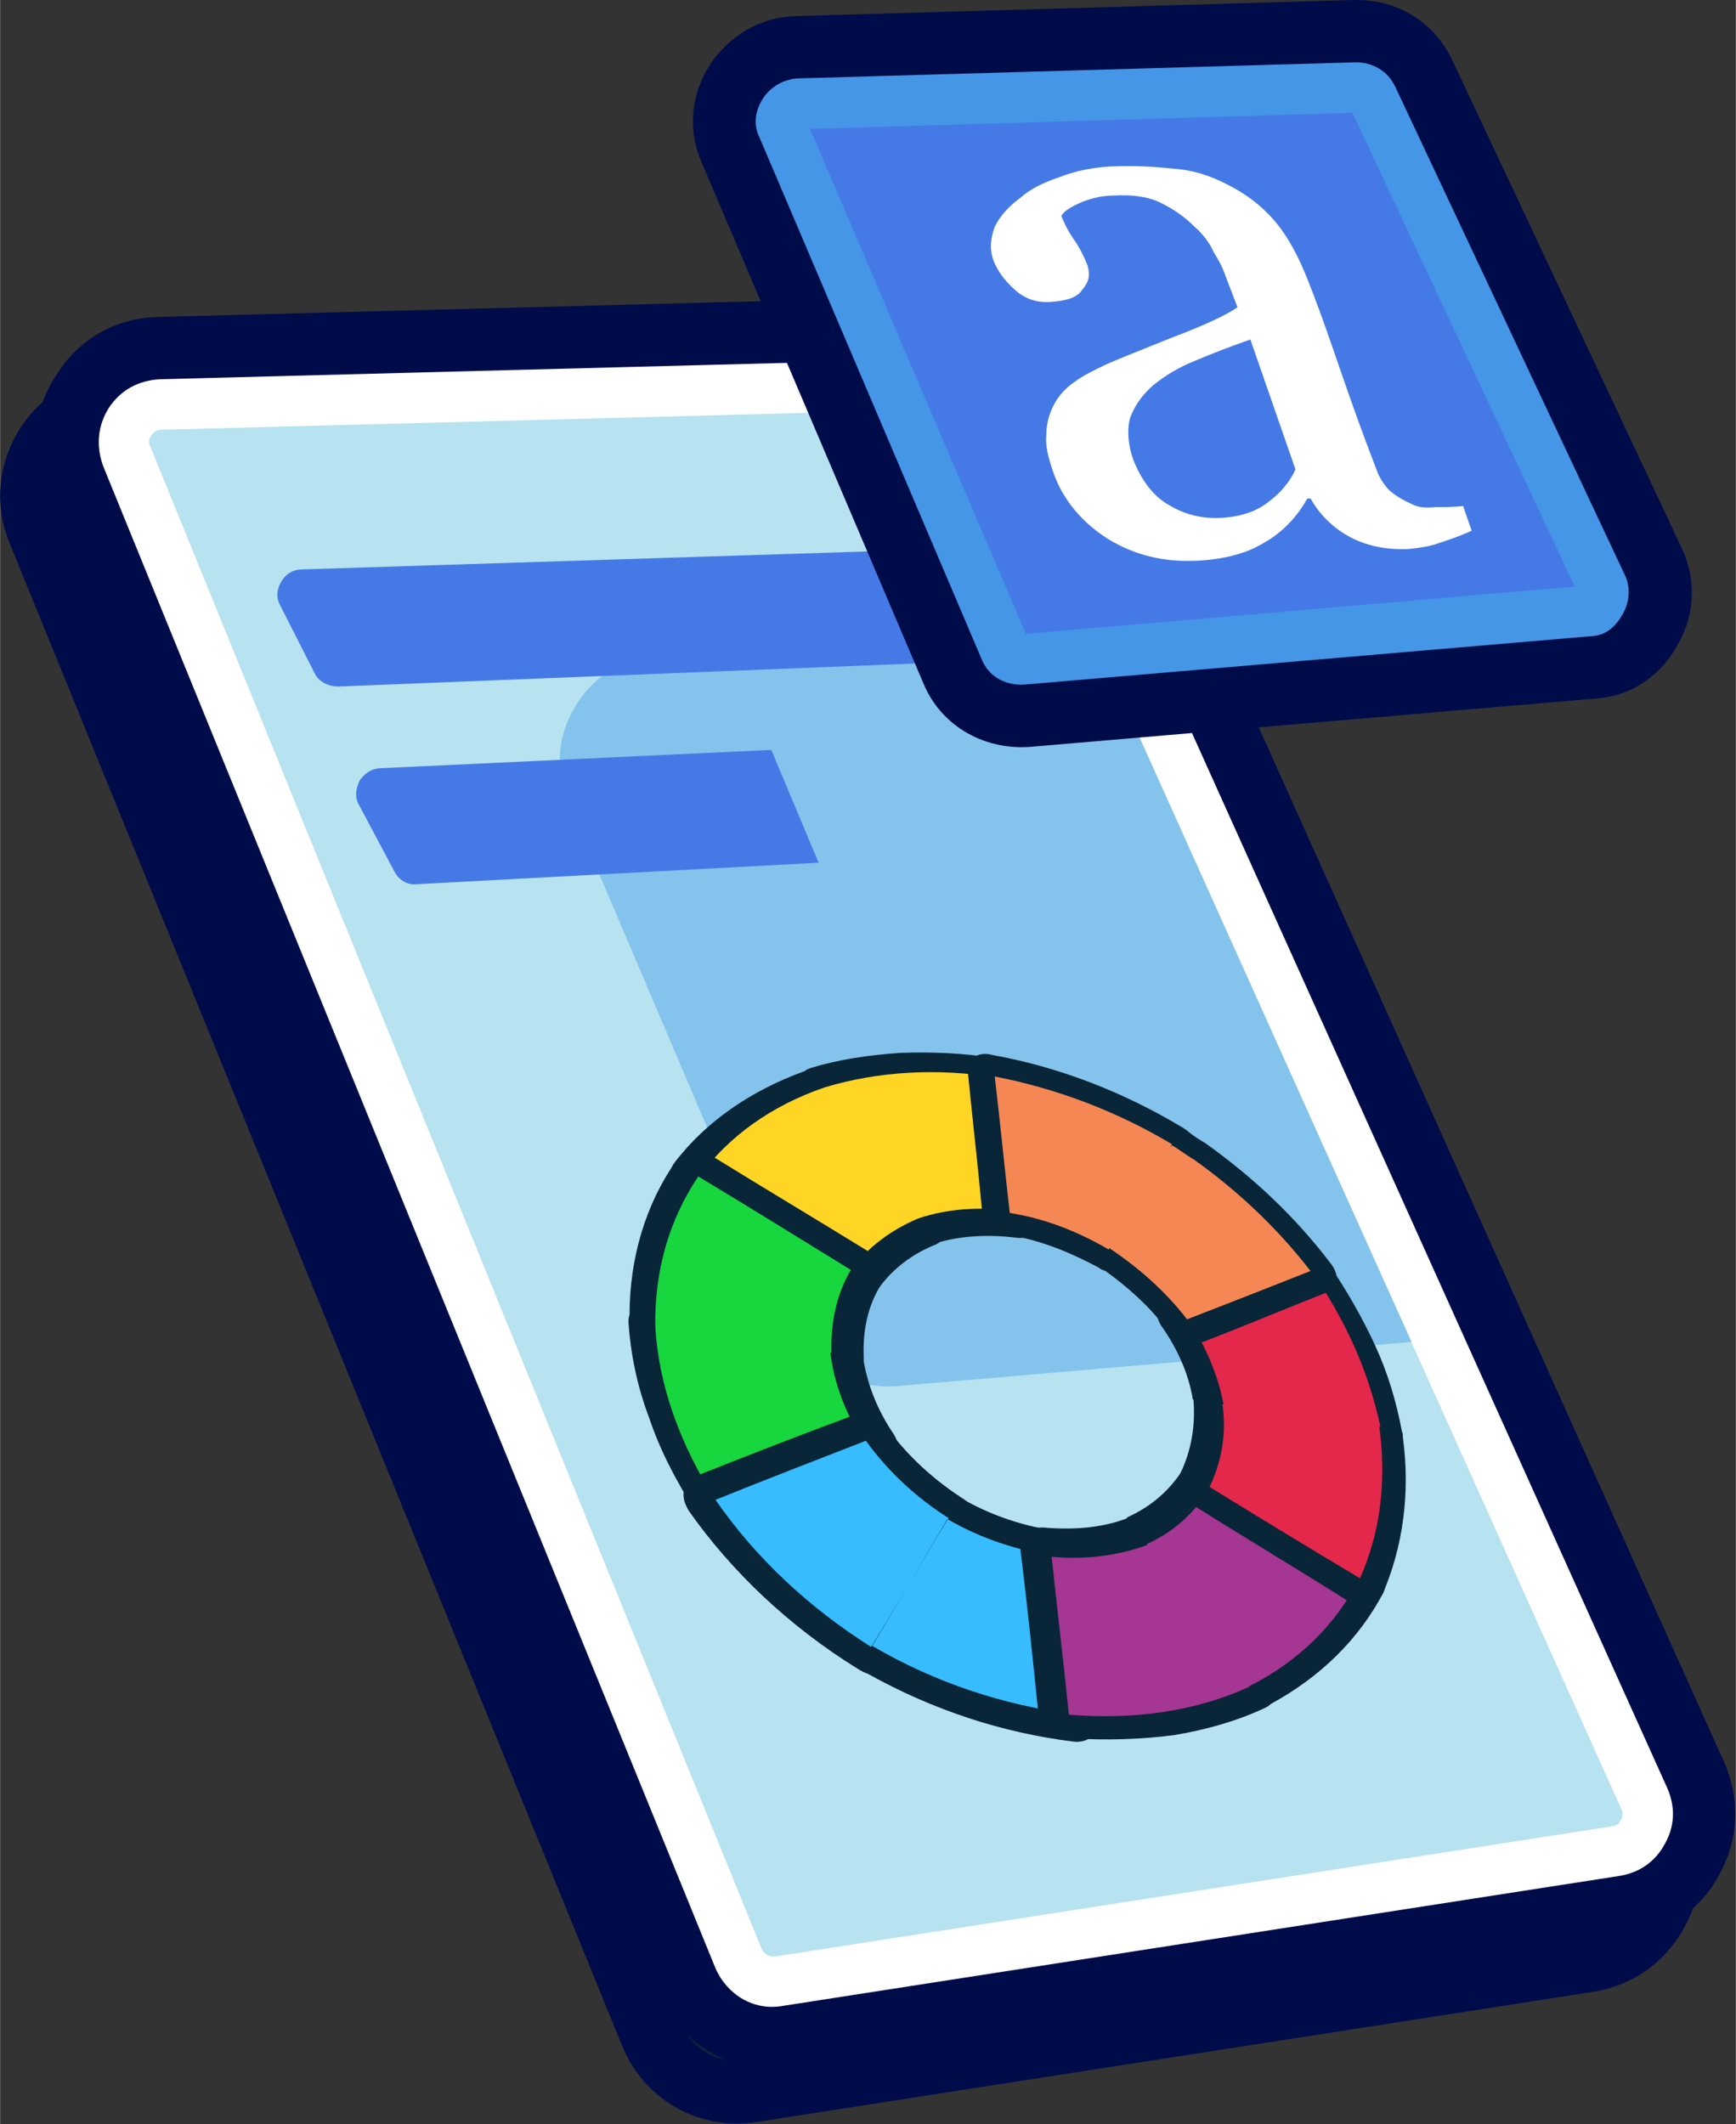 <svg xmlns="http://www.w3.org/2000/svg" xml:space="preserve" width="112px" height="137px" version="1.1" style="shape-rendering:geometricPrecision; text-rendering:geometricPrecision; image-rendering:optimizeQuality; fill-rule:evenodd; clip-rule:evenodd" viewBox="0 0 16.16 19.77" xmlns:xlink="http://www.w3.org/1999/xlink">
 <rect x="0" y="0" width="16.16" height="19.77" fill="#333333" stroke="none"/>
 <defs>
  <style type="text/css">
   
    .fil6 {fill:#FFD525}
    .fil11 {fill:#F58754}
    .fil9 {fill:#A53692}
    .fil0 {fill:#000C4A}
    .fil1 {fill:#092538}
    .fil7 {fill:#18D63E}
    .fil8 {fill:#36BCFF}
    .fil5 {fill:#457AE6}
    .fil12 {fill:#4596E6}
    .fil4 {fill:#84C3EB}
    .fil3 {fill:#B7E2F0}
    .fil10 {fill:#E4284B}
    .fil2 {fill:white}
    .fil13 {fill:white;fill-rule:nonzero}
   
  </style>
 </defs>
 <g id="Camada_x0020_1">
  <path class="fil0" d="M8.79 3.25c0.47,-0.01 0.9,0.26 1.09,0.69l5.84 12.97c0.15,0.33 0.14,0.71 -0.04,1.03 -0.18,0.33 -0.48,0.54 -0.85,0.6l-7.78 1.21c-0.54,0.09 -1.06,-0.21 -1.26,-0.71l-5.7 -13.98c-0.15,-0.36 -0.11,-0.75 0.1,-1.08 0.22,-0.33 0.56,-0.52 0.95,-0.53l7.65 -0.2z"></path>
  <path class="fil1" d="M8.8 3.83l-7.65 0.21c-0.19,0 -0.36,0.09 -0.47,0.26 -0.11,0.17 -0.13,0.36 -0.05,0.54l5.7 13.98c0.1,0.25 0.36,0.4 0.63,0.36l7.78 -1.22c0.19,-0.03 0.34,-0.13 0.43,-0.3 0.09,-0.16 0.09,-0.34 0.02,-0.51l-5.84 -12.97c-0.1,-0.22 -0.31,-0.35 -0.55,-0.35z"></path>
  <path class="fil0" d="M9.12 2.75c0.48,-0.02 0.9,0.25 1.1,0.69l5.83 12.96c0.15,0.34 0.14,0.71 -0.04,1.04 -0.17,0.33 -0.48,0.54 -0.84,0.6l-7.79 1.21c-0.53,0.08 -1.05,-0.21 -1.26,-0.71l-5.7 -13.98c-0.14,-0.36 -0.11,-0.76 0.11,-1.08 0.21,-0.33 0.55,-0.52 0.94,-0.53l7.65 -0.2z"></path>
  <path class="fil2" d="M9.14 3.33l-7.65 0.2c-0.2,0.01 -0.37,0.1 -0.48,0.27 -0.1,0.16 -0.12,0.35 -0.05,0.54l5.7 13.98c0.11,0.25 0.36,0.4 0.63,0.35l7.79 -1.21c0.18,-0.03 0.33,-0.13 0.42,-0.3 0.09,-0.16 0.1,-0.34 0.02,-0.52l-5.84 -12.96c-0.09,-0.22 -0.3,-0.36 -0.54,-0.35z"></path>
  <path class="fil3" d="M9.15 3.8l-7.65 0.2c-0.04,0 -0.07,0.02 -0.09,0.05 -0.03,0.04 -0.03,0.07 -0.01,0.11l5.69 13.98c0.03,0.05 0.07,0.08 0.13,0.07l7.78 -1.21c0.05,-0.01 0.07,-0.02 0.09,-0.06 0.02,-0.04 0.02,-0.07 0,-0.11l-5.83 -12.96c-0.02,-0.05 -0.06,-0.07 -0.11,-0.07z"></path>
  <path class="fil4" d="M13.14 12.49l-2.93 -6.51 -4.05 0.12c-0.33,0.01 -0.62,0.18 -0.79,0.45 -0.18,0.28 -0.21,0.61 -0.08,0.91l2.07 4.86c0.17,0.4 0.58,0.62 1.01,0.58l4.77 -0.41z"></path>
  <path class="fil5" d="M9.42 5.09l-6.61 0.21c-0.08,0 -0.15,0.04 -0.19,0.11 -0.05,0.08 -0.05,0.16 -0.01,0.23l0.32 0.63c0.04,0.08 0.13,0.12 0.22,0.12l6.51 -0.26c0.08,0 0.15,-0.04 0.19,-0.12 0.05,-0.07 0.04,-0.15 0.01,-0.22l-0.23 -0.58c-0.03,-0.08 -0.12,-0.12 -0.21,-0.12z"></path>
  <path class="fil5" d="M7.18 6.98l-3.63 0.17c-0.08,0 -0.15,0.04 -0.2,0.11 -0.04,0.08 -0.05,0.16 -0.01,0.23l0.33 0.62c0.04,0.08 0.12,0.13 0.21,0.12l3.74 -0.2 -0.44 -1.05z"></path>
  <path class="fil1" d="M7.49 9.97c0.01,-0.01 0.03,-0.02 0.06,-0.03 0.26,-0.08 0.54,-0.12 0.83,-0.14 0.29,-0.01 0.58,0 0.89,0.05 0.07,0.01 0.13,0.04 0.18,0.09 0.06,0.05 0.09,0.1 0.09,0.16 0.05,0.41 0.1,0.82 0.15,1.24 0.01,0.11 -0.09,0.2 -0.23,0.18 -0.25,-0.03 -0.49,-0.02 -0.71,0.04 -0.01,0.01 -0.02,0.01 -0.03,0.02 -0.23,0.09 -0.41,0.23 -0.54,0.41 -0.07,0.09 -0.23,0.1 -0.36,0.02 -0.47,-0.28 -0.95,-0.57 -1.43,-0.86 -0.07,-0.04 -0.11,-0.1 -0.13,-0.16 -0.03,-0.06 -0.02,-0.12 0.02,-0.17 0.29,-0.38 0.71,-0.67 1.21,-0.85z"></path>
  <path class="fil6" d="M6.51 10.95c0.27,-0.37 0.67,-0.66 1.17,-0.83 0,0 0,0 0,0 0.5,-0.15 1.05,-0.18 1.6,-0.09 0.05,0.41 0.09,0.82 0.14,1.24 -0.3,-0.04 -0.6,-0.02 -0.87,0.07 0,0 0,0 0,0 -0.26,0.11 -0.47,0.27 -0.62,0.47 -0.47,-0.29 -0.95,-0.58 -1.42,-0.86z"></path>
  <path class="fil1" d="M5.86 12.24c0,-0.53 0.15,-1.03 0.43,-1.43 0.03,-0.05 0.09,-0.08 0.16,-0.09 0.07,0 0.14,0.02 0.21,0.06 0.47,0.29 0.94,0.57 1.41,0.86 0.13,0.08 0.18,0.22 0.13,0.32 -0.12,0.19 -0.17,0.42 -0.16,0.67 0,0.01 0,0.02 0,0.04 0.04,0.23 0.13,0.46 0.28,0.68 0.08,0.13 0.04,0.26 -0.08,0.31 -0.45,0.18 -0.9,0.36 -1.37,0.55 -0.07,0.03 -0.14,0.02 -0.22,0 -0.08,-0.03 -0.14,-0.08 -0.18,-0.15 -0.18,-0.28 -0.33,-0.57 -0.43,-0.87 -0.11,-0.29 -0.17,-0.59 -0.19,-0.88 0,-0.02 0,-0.05 0.01,-0.07z"></path>
  <path class="fil7" d="M6.1 12.35c-0.01,-0.52 0.13,-1 0.4,-1.4 0.48,0.29 0.95,0.58 1.42,0.87 -0.13,0.22 -0.19,0.49 -0.18,0.77 -0.01,0 -0.01,0 -0.01,0 0.03,0.27 0.14,0.57 0.32,0.85 -0.45,0.18 -0.91,0.36 -1.38,0.54 -0.35,-0.55 -0.54,-1.1 -0.57,-1.63 0,0 0,0 0,0z"></path>
  <path class="fil1" d="M8.08 15.58c-0.03,-0.01 -0.07,-0.03 -0.1,-0.05 -0.63,-0.39 -1.17,-0.9 -1.57,-1.47 -0.04,-0.07 -0.06,-0.13 -0.04,-0.2 0.02,-0.06 0.06,-0.11 0.13,-0.13 0.48,-0.19 0.94,-0.37 1.4,-0.54 0.13,-0.05 0.29,0.01 0.38,0.13 0.18,0.24 0.41,0.45 0.67,0.62 0.02,0.01 0.04,0.03 0.06,0.04 0.24,0.13 0.51,0.22 0.77,0.26 0.14,0.02 0.27,0.14 0.29,0.28 0.05,0.47 0.11,0.96 0.17,1.46 0.01,0.07 -0.01,0.13 -0.06,0.17 -0.05,0.05 -0.12,0.07 -0.19,0.06 -0.65,-0.08 -1.3,-0.29 -1.91,-0.63z"></path>
  <path class="fil8" d="M9.96 15.95c-0.62,-0.08 -1.26,-0.29 -1.84,-0.63 0.24,-0.4 0.47,-0.8 0.7,-1.18 0.31,0.18 0.65,0.29 0.98,0.34 0.05,0.48 0.11,0.97 0.16,1.47zm-1.85 -0.62c-0.57,-0.36 -1.07,-0.82 -1.45,-1.37 0.47,-0.19 0.94,-0.37 1.4,-0.55 0.21,0.29 0.47,0.53 0.77,0.72 -0.24,0.39 -0.47,0.79 -0.72,1.2z"></path>
  <path class="fil1" d="M10.47 14.14c0.01,0 0.02,-0.01 0.03,-0.02 0.22,-0.1 0.39,-0.25 0.51,-0.44 0.06,-0.1 0.21,-0.12 0.34,-0.04 0.46,0.28 0.92,0.56 1.38,0.84 0.07,0.04 0.12,0.1 0.14,0.16 0.03,0.07 0.03,0.13 0.01,0.18 -0.23,0.44 -0.59,0.79 -1.05,1.04 -0.02,0.02 -0.04,0.03 -0.06,0.04 -0.26,0.12 -0.54,0.2 -0.84,0.25 -0.3,0.04 -0.63,0.05 -0.96,0.03 -0.08,-0.01 -0.15,-0.04 -0.21,-0.1 -0.06,-0.05 -0.09,-0.12 -0.1,-0.19 -0.05,-0.49 -0.1,-0.98 -0.16,-1.46 -0.01,-0.13 0.1,-0.23 0.24,-0.21 0.26,0.02 0.51,0 0.73,-0.08z"></path>
  <path class="fil9" d="M11.63 15.7c-0.5,0.23 -1.08,0.31 -1.68,0.26 -0.05,-0.5 -0.11,-0.99 -0.16,-1.47 0.31,0.03 0.62,-0.01 0.89,-0.11 0,0 0,-0.01 0,-0.01 0.26,-0.12 0.45,-0.3 0.58,-0.52 0.46,0.28 0.93,0.57 1.39,0.85 -0.21,0.41 -0.55,0.76 -1.03,1 0,0 0.01,0 0.01,0z"></path>
  <path class="fil1" d="M13.06 13.38c0.07,0.52 0,1.02 -0.19,1.46 -0.03,0.05 -0.07,0.08 -0.14,0.09 -0.06,0.01 -0.13,0 -0.2,-0.04 -0.46,-0.29 -0.93,-0.57 -1.39,-0.86 -0.13,-0.08 -0.19,-0.22 -0.15,-0.32 0.1,-0.21 0.14,-0.44 0.12,-0.68 -0.01,-0.01 -0.01,-0.02 -0.01,-0.03 -0.04,-0.22 -0.14,-0.45 -0.29,-0.66 -0.07,-0.11 -0.05,-0.24 0.06,-0.28 0.39,-0.15 0.77,-0.3 1.14,-0.44 0.06,-0.02 0.12,-0.02 0.18,0.01 0.07,0.02 0.12,0.06 0.17,0.12 0.17,0.25 0.32,0.51 0.44,0.77 0.12,0.26 0.2,0.53 0.25,0.8 0.01,0.02 0.01,0.04 0.01,0.06z"></path>
  <path class="fil10" d="M12.84 13.28c0.07,0.5 0.01,0.99 -0.18,1.41 -0.47,-0.28 -0.93,-0.56 -1.4,-0.85 0.11,-0.23 0.16,-0.49 0.12,-0.77 0.01,0 0.01,0 0.01,0 -0.05,-0.26 -0.16,-0.54 -0.34,-0.8 0.39,-0.15 0.77,-0.3 1.15,-0.45 0.34,0.48 0.55,0.98 0.65,1.46 -0.01,0 -0.01,0 -0.01,0z"></path>
  <path class="fil1" d="M10.29 11.83c-0.02,-0.01 -0.04,-0.01 -0.06,-0.03 -0.26,-0.14 -0.53,-0.25 -0.81,-0.3 -0.14,-0.02 -0.26,-0.14 -0.28,-0.25 -0.04,-0.43 -0.09,-0.86 -0.13,-1.27 -0.01,-0.06 0.01,-0.1 0.06,-0.14 0.04,-0.03 0.1,-0.04 0.17,-0.02 0.61,0.11 1.21,0.34 1.76,0.67 0.03,0.02 0.05,0.03 0.07,0.05 0.05,0.04 0.1,0.07 0.15,0.1 0.45,0.32 0.84,0.69 1.16,1.11 0.05,0.06 0.07,0.12 0.06,0.17 -0.01,0.06 -0.04,0.09 -0.09,0.11 -0.38,0.15 -0.76,0.31 -1.15,0.46 -0.11,0.04 -0.26,-0.01 -0.35,-0.13 -0.15,-0.2 -0.35,-0.38 -0.56,-0.53z"></path>
  <path class="fil11" d="M10.91 10.66c0.07,0.04 0.13,0.09 0.2,0.13 0,0 0,0 0,0 0.41,0.29 0.78,0.64 1.09,1.04 -0.38,0.15 -0.76,0.3 -1.15,0.45 -0.2,-0.26 -0.45,-0.48 -0.72,-0.66 0,0 0,0 0.01,0 0,0 -0.01,0 -0.01,-0.01 0,0.01 0,0.01 -0.01,0.02 -0.29,-0.17 -0.6,-0.29 -0.92,-0.34 -0.05,-0.43 -0.09,-0.85 -0.14,-1.27 0.57,0.11 1.13,0.32 1.65,0.63 -0.01,0.01 -0.01,0.03 -0.02,0.04 0,0 0,0 0,0 0.01,-0.01 0.01,-0.02 0.02,-0.03z"></path>
  <path class="fil0" d="M12.6 0c0.4,-0.01 0.75,0.2 0.92,0.56l2.14 4.55c0.13,0.28 0.12,0.6 -0.03,0.87 -0.15,0.29 -0.42,0.49 -0.75,0.52l-5.27 0.45c-0.43,0.04 -0.84,-0.18 -1.01,-0.58l-2.07 -4.86c-0.13,-0.3 -0.1,-0.63 0.08,-0.91 0.18,-0.27 0.47,-0.44 0.79,-0.45l5.2 -0.15z"></path>
  <path class="fil12" d="M12.62 0.58l-5.2 0.15c-0.13,0.01 -0.25,0.08 -0.32,0.19 -0.07,0.11 -0.09,0.24 -0.03,0.36l2.07 4.86c0.07,0.17 0.24,0.25 0.42,0.23l5.27 -0.45c0.13,-0.01 0.22,-0.1 0.28,-0.21 0.06,-0.11 0.07,-0.24 0.02,-0.35l-2.14 -4.55c-0.07,-0.15 -0.21,-0.23 -0.37,-0.23z"></path>
  <polygon class="fil5" points="12.59,1.05 7.54,1.2 9.55,5.9 14.66,5.46"></polygon>
  <path class="fil13" d="M13.7 4.94c-0.11,0.05 -0.2,0.08 -0.29,0.11 -0.08,0.03 -0.18,0.05 -0.3,0.06 -0.2,0.01 -0.39,-0.03 -0.54,-0.11 -0.15,-0.08 -0.28,-0.2 -0.37,-0.36l-0.03 0c-0.1,0.18 -0.24,0.32 -0.4,0.41 -0.16,0.1 -0.38,0.16 -0.65,0.17 -0.29,0.01 -0.55,-0.05 -0.8,-0.2 -0.24,-0.15 -0.42,-0.36 -0.51,-0.61 -0.05,-0.14 -0.08,-0.26 -0.07,-0.36 0,-0.11 0.03,-0.21 0.08,-0.3 0.04,-0.07 0.1,-0.14 0.19,-0.2 0.08,-0.06 0.17,-0.1 0.25,-0.14 0.1,-0.05 0.31,-0.13 0.63,-0.26 0.32,-0.12 0.53,-0.22 0.63,-0.29l-0.13 -0.34c-0.01,-0.03 -0.04,-0.09 -0.09,-0.17 -0.04,-0.09 -0.1,-0.17 -0.18,-0.24 -0.09,-0.09 -0.19,-0.16 -0.31,-0.22 -0.12,-0.06 -0.27,-0.08 -0.44,-0.07 -0.12,0 -0.23,0.03 -0.32,0.07 -0.09,0.04 -0.15,0.08 -0.17,0.12 0.02,0.05 0.05,0.12 0.11,0.21 0.06,0.08 0.1,0.17 0.13,0.24 0.03,0.09 0.02,0.16 -0.04,0.23 -0.05,0.08 -0.15,0.11 -0.3,0.12 -0.13,0.01 -0.24,-0.03 -0.33,-0.11 -0.09,-0.08 -0.16,-0.17 -0.2,-0.27 -0.04,-0.11 -0.03,-0.21 0.01,-0.32 0.05,-0.1 0.13,-0.19 0.24,-0.27 0.09,-0.08 0.21,-0.14 0.36,-0.19 0.15,-0.06 0.31,-0.09 0.47,-0.1 0.22,-0.01 0.41,0 0.59,0.02 0.17,0.01 0.34,0.06 0.51,0.15 0.16,0.08 0.31,0.19 0.43,0.33 0.13,0.15 0.23,0.34 0.32,0.57 0.13,0.33 0.23,0.63 0.32,0.89 0.09,0.26 0.19,0.54 0.31,0.85 0.03,0.09 0.08,0.16 0.13,0.21 0.06,0.05 0.13,0.09 0.22,0.13 0.04,0.02 0.11,0.03 0.2,0.02 0.08,0 0.17,0 0.26,-0.01l0.08 0.23zm-2.06 -1.78c-0.2,0.07 -0.38,0.14 -0.52,0.2 -0.15,0.06 -0.28,0.14 -0.39,0.23 -0.1,0.09 -0.17,0.19 -0.21,0.3 -0.03,0.11 -0.02,0.25 0.03,0.39 0.08,0.2 0.19,0.34 0.33,0.42 0.15,0.09 0.31,0.13 0.49,0.12 0.18,-0.01 0.33,-0.06 0.44,-0.15 0.11,-0.08 0.2,-0.19 0.25,-0.3l-0.42 -1.21z"></path>
 </g>
</svg>
